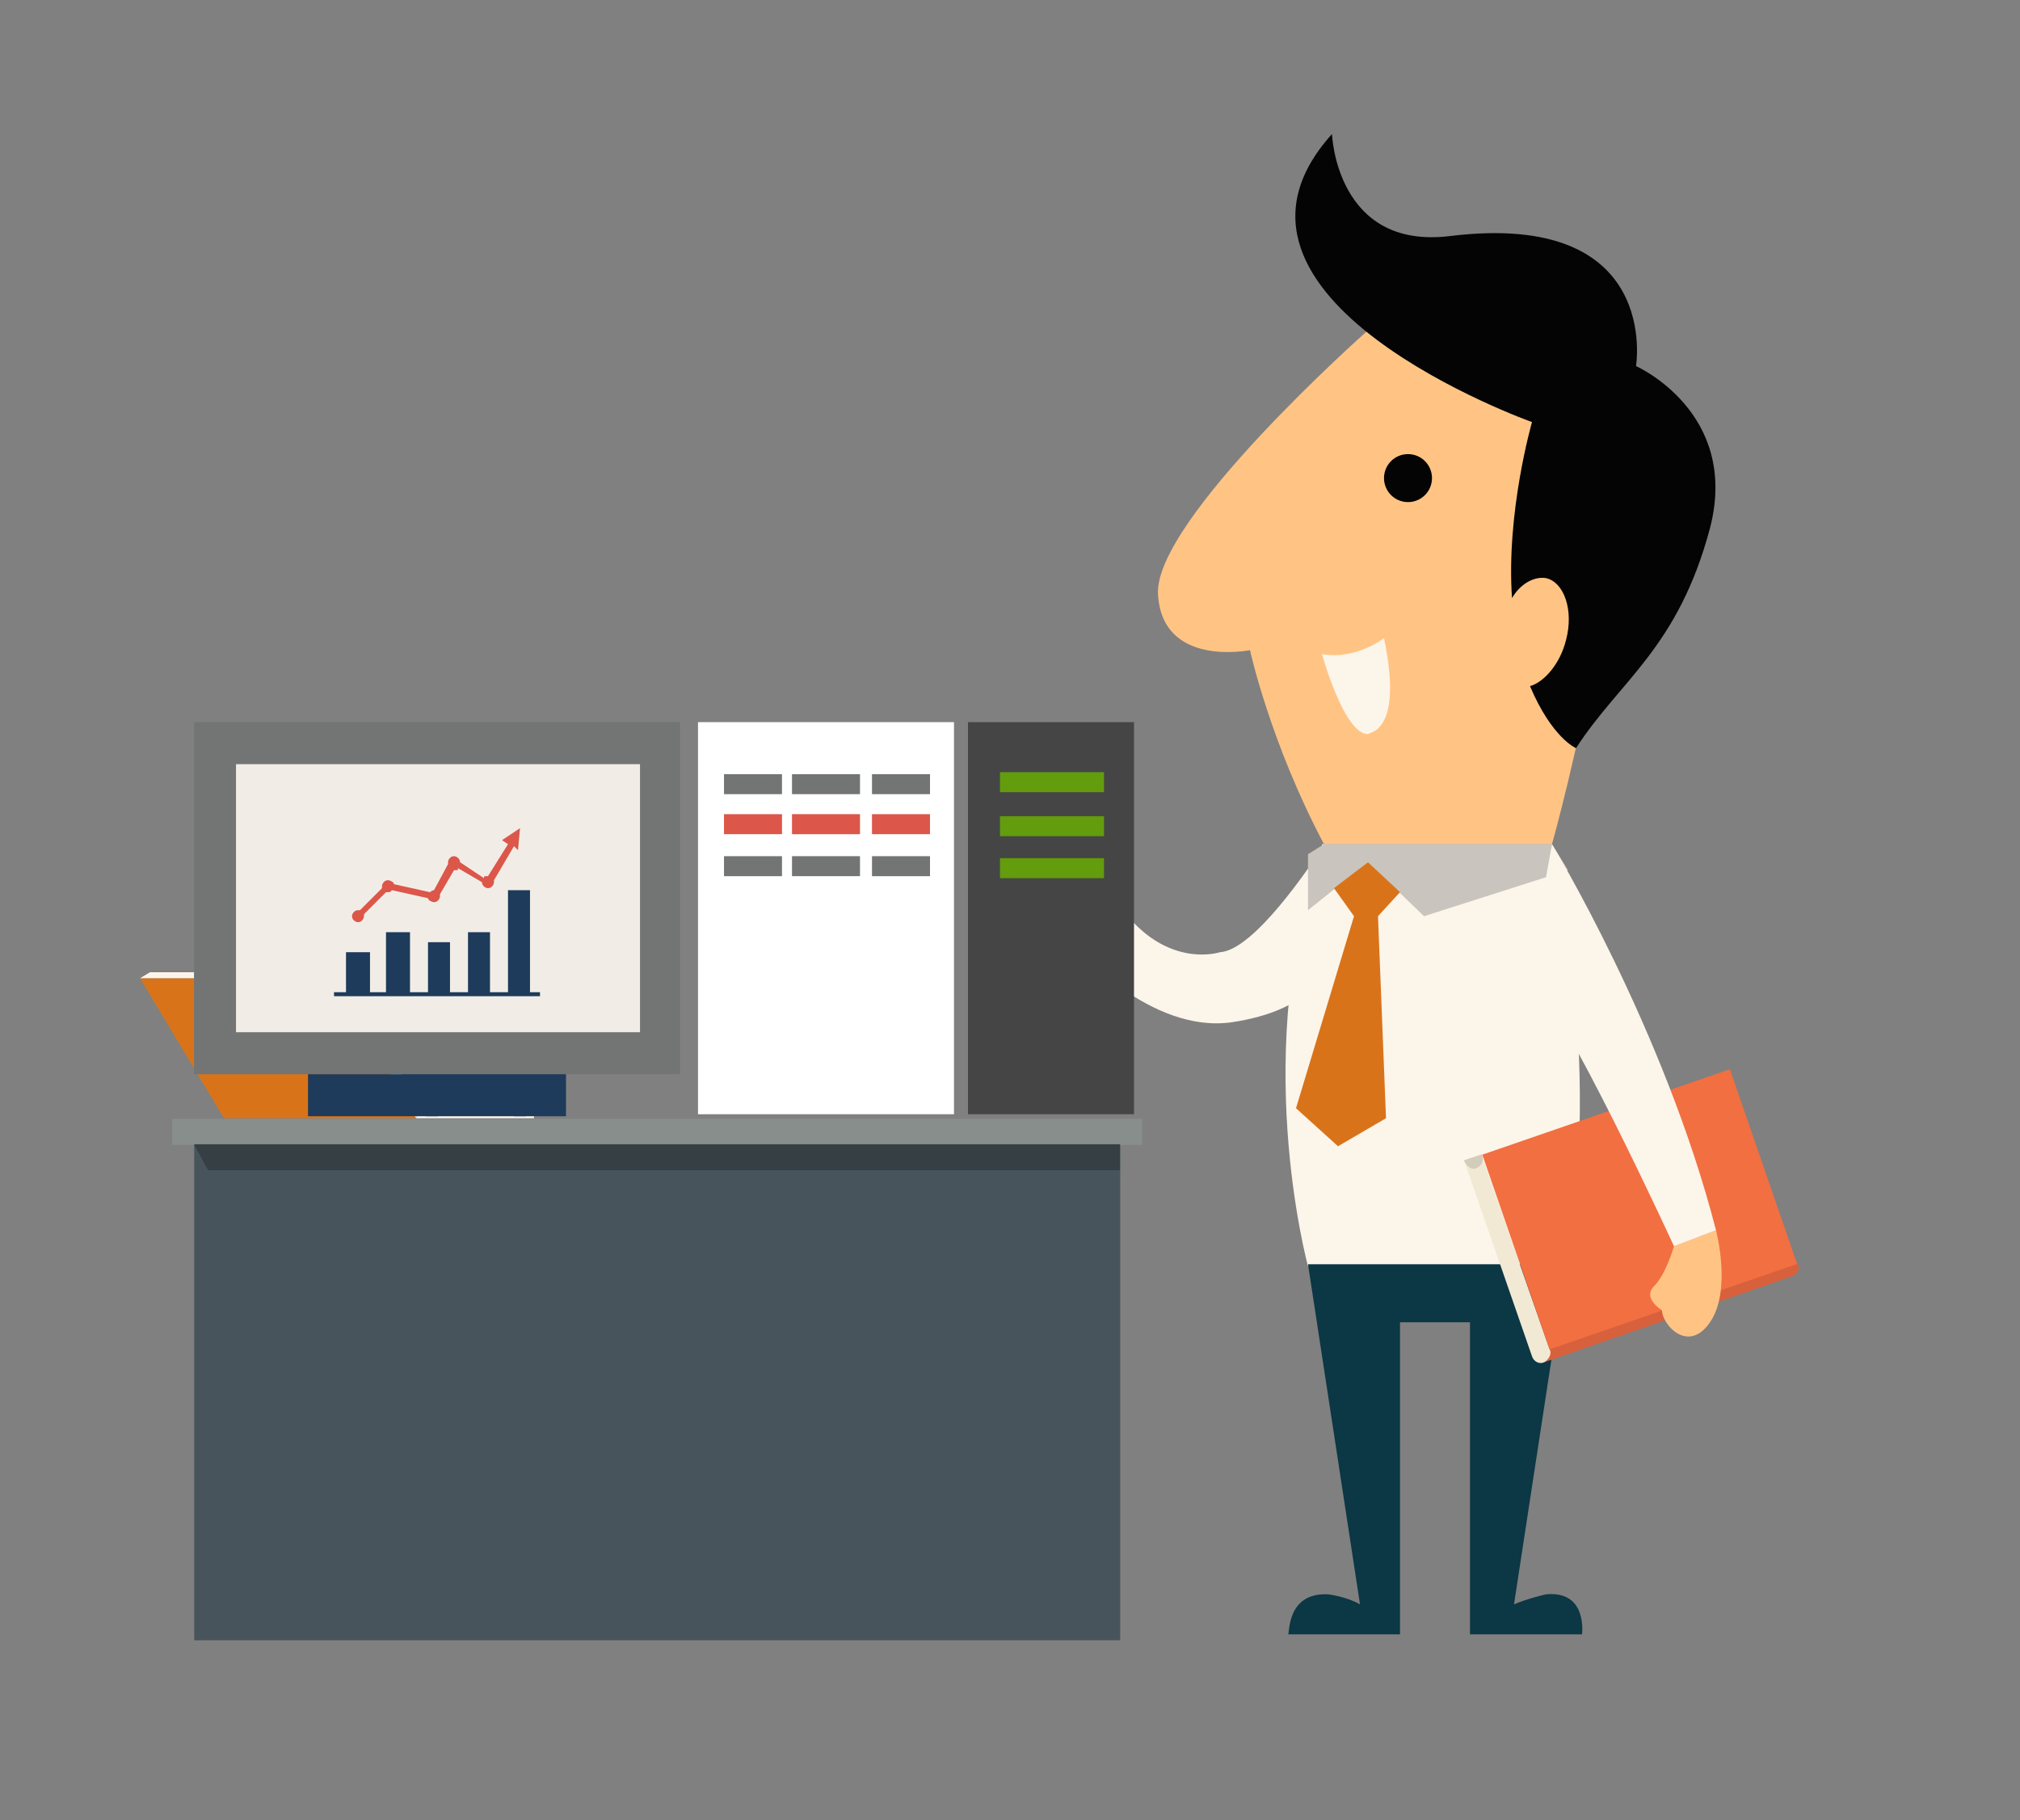<?xml version="1.0" encoding="utf-8"?>
<!-- Generator: Adobe Illustrator 19.2.0, SVG Export Plug-In . SVG Version: 6.00 Build 0)  -->
<svg version="1.1" id="Layer" xmlns="http://www.w3.org/2000/svg" xmlns:xlink="http://www.w3.org/1999/xlink" x="0px" y="0px"
	 viewBox="0 0 101 91" style="enable-background:new 0 0 101 91;" xml:space="preserve">
<rect x="0" y="0" width="101" height="91" fill="#808080" stroke="none"/>
<style type="text/css">
	.st0{fill:#FCF5EA;}
	.st1{fill:#FFC484;}
	.st2{fill:#040404;}
	.st3{fill:#C9C4BD;}
	.st4{fill:#D9731A;}
	.st5{fill:#0C3744;}
	.st6{fill:#CC7737;}
	.st7{fill:#1E289E;}
	.st8{fill:#686868;}
	.st9{fill:#FFFFFF;}
	.st10{clip-path:url(#SVGID_2_);fill:#CCCCCC;}
	.st11{fill:#D8613D;}
	.st12{fill:#F1E9D4;}
	.st13{fill:#F26F41;}
	.st14{fill:#D3CCBA;}
	.st15{fill:#868080;}
	.st16{fill:#050000;}
	.st17{fill:#B2AAAA;}
	.st18{fill:#BF8E4D;}
	.st19{fill:#FFBD67;}
	.st20{fill:#FFAA00;}
	.st21{fill:#594A42;}
	.st22{fill:#BE1E2D;}
	.st23{fill:#054159;}
	.st24{fill:#0B100F;}
	.st25{fill:#F5EDE0;}
	.st26{fill:#1E3B5B;}
	.st27{fill:#DC564A;}
	.st28{fill-rule:evenodd;clip-rule:evenodd;fill:#FFFFFF;}
	.st29{fill-rule:evenodd;clip-rule:evenodd;fill:#727574;}
	.st30{fill-rule:evenodd;clip-rule:evenodd;fill:#F1EDE6;}
	.st31{fill-rule:evenodd;clip-rule:evenodd;fill:#454545;}
	.st32{fill-rule:evenodd;clip-rule:evenodd;fill:#DC564A;}
	.st33{fill-rule:evenodd;clip-rule:evenodd;fill:#1E3B5B;}
	.st34{fill-rule:evenodd;clip-rule:evenodd;fill:#639C0D;}
	.st35{fill:#242424;}
	.st36{fill:#E2DCD3;}
	.st37{fill:#48545C;}
	.st38{fill:#878E8B;}
	.st39{fill:#363F44;}
	.st40{fill:#414042;}
	.st41{fill:#FEA07C;}
	.st42{fill:#C2684A;}
</style>
<g>
	<g>
		<path class="st0" d="M77.6,42.2c0,0,2.6,10.7,0.7,21.1H65.4c0,0-3-11,0.8-21.1H77.6z"/>
		<path class="st0" d="M66.2,42.2c0,0,0,0.1-0.1,0.2c-0.6,0.9-3.4,5.1-5.1,5.2c0,0-2.7,0.9-5-2.3l-2.3,2c0,0,3.8,4.4,7.9,3.8
			c4-0.6,4.5-2.5,4.5-2.5V42.2z"/>
		<path class="st1" d="M56,45.3c0,0-1.4-2.5-1.6-3.5c-0.3-1-0.1-2.1-0.6-2.4c-0.5-0.3-1.4,1.6-0.3,3.4c0,0-2.7-3.2-3.1-2.5
			c0,0-0.7,0.2,2,2.7c0,0-2.8-2.2-3.2-1.8c-0.4,0.4,0,0.9,2.4,2.7c0,0-2.8-1.5-3-1.1c-0.2,0.4,0.2,0.6,2.3,2.2l2.9,2.4L56,45.3z"/>
		<path class="st1" d="M68.3,16.6c0,0-10.6,9.4-10.4,13.1c0.2,3.7,4.6,2.8,4.6,2.8s1,4.6,3.7,9.7h11.4c0,0,5.4-19.2,1.7-23.1
			C75.6,15.2,71.7,14.7,68.3,16.6z"/>
		<path class="st2" d="M66.6,6.7c0,0,0.2,5.8,5.9,5.1c10.6-1.3,9.3,6.5,9.3,6.5s5.2,2.3,3.7,8.1c-1.6,6-4.5,7.6-6.7,11
			c0,0-1.2-0.5-2.3-3.1c0.7-0.2,1.5-1.1,1.8-2.3c0.4-1.5-0.1-2.9-1-3.1c-0.6-0.1-1.3,0.3-1.7,1c-0.3-4.3,1-8.8,1-8.8
			S59.2,14.9,66.6,6.7z"/>
		<circle class="st2" cx="70.4" cy="23.9" r="1.2"/>
		<polygon class="st3" points="77.6,42.2 78.4,43.5 71.2,45.8 68.4,43.1 65.4,45.5 65.4,42.7 66.2,42.2 		"/>
		<polygon class="st4" points="68.9,45.8 70,44.6 68.4,43.1 66.7,44.4 67.7,45.8 64.8,55.4 66.9,57.3 69.3,55.9 		"/>
		<path class="st0" d="M69.2,31.9c0,0-1.4,1.1-3.1,0.8c0,0,1.1,4,2.3,4C68.4,36.6,70.2,36.7,69.2,31.9z"/>
		<path class="st5" d="M66.4,79.7c0,0,0.9,0.1,1.6,0.5l-2.6-17h12.9l-2.6,17c0.7-0.3,1.6-0.5,1.6-0.5c2.1-0.2,1.8,2,1.8,2h-5.6V66.1
			h-3.5v15.6h-5.6C64.5,81.7,64.3,79.6,66.4,79.7z"/>
		<g>
			<path class="st11" d="M77.2,68.1l12.4-4.3c0.3-0.1,0.4-0.4,0.3-0.6l0-0.1l-0.5,0.2L89,63.4L77,67.5L77.2,68.1z"/>
			<path class="st12" d="M76.6,67.8c0.1,0.3,0.4,0.4,0.6,0.3s0.4-0.4,0.3-0.6l-3.4-9.7L73.2,58L76.6,67.8z"/>
			
				<rect x="76.9" y="53.9" transform="matrix(-0.326 -0.945 0.945 -0.326 51.607 157.696)" class="st13" width="10.3" height="13.1"/>
			<path class="st14" d="M73.2,58c0.1,0.3,0.4,0.5,0.6,0.4c0.3-0.1,0.4-0.4,0.3-0.7L73.2,58z"/>
		</g>
		<path class="st1" d="M85.8,61.5c0,0,0.8,3-0.3,4.6c-1.1,1.6-2.4,0.1-2.4-0.6c0,0-1-0.6-0.4-1.2c0.6-0.6,1-2,1-2L85.8,61.5z"/>
		<path class="st0" d="M77.6,42.2c0,0,5.6,9.2,8.2,19.3l-2.1,0.8c0,0-5.6-12.2-7.3-13.5L77.6,42.2z"/>
	</g>
	<g>
		<g>
			<g>
				<polygon class="st0" points="26.7,55.9 20.8,55.9 21,55.3 26.7,55.3 				"/>
				<rect x="21.3" y="55.6" class="st35" width="0.6" height="0.2"/>
				<rect x="25.7" y="55.6" class="st35" width="0.6" height="0.2"/>
				<polygon class="st4" points="11.2,55.9 20.8,55.9 16.7,48.9 7,48.9 				"/>
				<polygon class="st0" points="17.1,48.6 16.7,48.9 7,48.9 7.5,48.6 				"/>
				<polygon class="st36" points="21,55.3 20.8,55.9 16.7,48.9 17.1,48.6 				"/>
				
					<ellipse transform="matrix(0.883 -0.469 0.469 0.883 -23.223 12.62)" class="st36" cx="13.7" cy="53" rx="0.4" ry="0.5"/>
			</g>
			<g>
				
					<rect x="9.7" y="57.2" transform="matrix(-1 -1.224647e-16 1.224647e-16 -1 65.71 139.197)" class="st37" width="46.3" height="24.8"/>
				
					<rect x="8.6" y="55.9" transform="matrix(-1 -1.224647e-16 1.224647e-16 -1 65.71 113.132)" class="st38" width="48.5" height="1.3"/>
				<polygon class="st39" points="10.4,58.5 56,58.5 56,57.2 9.7,57.2 				"/>
			</g>
		</g>
	</g>
</g>
<g>
	<g>
		<path class="st28" d="M34.9,36.1h12.8v19.6H34.9V36.1z"/>
		<path class="st29" d="M9.7,36.1h24.3v17.6H9.7V36.1z"/>
		<path class="st30" d="M11.8,38.2H32v13.4H11.8V38.2z"/>
		<path class="st31" d="M48.4,36.1h8.3v19.6h-8.3V36.1z"/>
		<path class="st32" d="M43.6,40.7h2.9v1h-2.9V40.7z"/>
		<path class="st29" d="M43.6,42.8h2.9v1h-2.9V42.8z"/>
		<path class="st29" d="M43.6,38.7h2.9v1h-2.9V38.7z"/>
		<path class="st32" d="M39.6,40.7H43v1h-3.4V40.7z"/>
		<path class="st29" d="M39.6,42.8H43v1h-3.4V42.8z"/>
		<path class="st29" d="M39.6,38.7H43v1h-3.4V38.7z"/>
		<path class="st32" d="M36.2,40.7h2.9v1h-2.9V40.7z"/>
		<path class="st29" d="M36.2,42.8h2.9v1h-2.9V42.8z"/>
		<path class="st29" d="M36.2,38.7h2.9v1h-2.9V38.7z"/>
		<path class="st33" d="M15.4,53.7h12.9v2.1H15.4V53.7z"/>
		<path class="st34" d="M50,38.6h5.2v1H50V38.6z"/>
		<path class="st34" d="M50,40.8h5.2v1H50V40.8z"/>
		<path class="st34" d="M50,42.9h5.2v1H50V42.9z"/>
	</g>
	<g>
		<path class="st27" d="M25.9,42.5l0.1-1.1L25.1,42l0.3,0.2l-1,1.6c0,0-0.1,0-0.1,0c-0.1,0-0.1,0-0.1,0.1L23,43.1c0,0,0,0,0,0
			c0-0.2-0.2-0.3-0.3-0.3c-0.2,0-0.3,0.2-0.3,0.3c0,0,0,0.1,0,0.1l-0.7,1.3c0,0,0,0,0,0c-0.1,0-0.2,0.1-0.2,0.1l-1.8-0.4
			c0-0.1-0.2-0.2-0.3-0.2c-0.2,0-0.3,0.2-0.3,0.3c0,0,0,0,0,0.1L18,45.5c0,0-0.1,0-0.1,0c-0.2,0-0.3,0.2-0.3,0.3
			c0,0.2,0.2,0.3,0.3,0.3c0.2,0,0.3-0.2,0.3-0.3c0,0,0,0,0-0.1l1.1-1.1c0,0,0.1,0,0.1,0c0.1,0,0.1,0,0.2-0.1l1.8,0.4
			c0,0.1,0.2,0.2,0.3,0.2c0.2,0,0.3-0.2,0.3-0.3c0,0,0-0.1,0-0.1l0.7-1.2c0,0,0,0,0.1,0c0.1,0,0.1,0,0.1-0.1l1.2,0.7c0,0,0,0,0,0
			c0,0.2,0.2,0.3,0.3,0.3c0.2,0,0.3-0.2,0.3-0.3c0,0,0,0,0-0.1l1-1.7L25.9,42.5z"/>
		<polygon class="st26" points="26.5,49.6 26.5,44.5 25.4,44.5 25.4,49.6 24.5,49.6 24.5,46.6 23.4,46.6 23.4,49.6 22.5,49.6 
			22.5,47.1 21.4,47.1 21.4,49.6 20.5,49.6 20.5,46.6 19.3,46.6 19.3,49.6 18.5,49.6 18.5,47.6 17.3,47.6 17.3,49.6 16.7,49.6 
			16.7,49.8 27,49.8 27,49.6 		"/>
	</g>
</g>
</svg>
